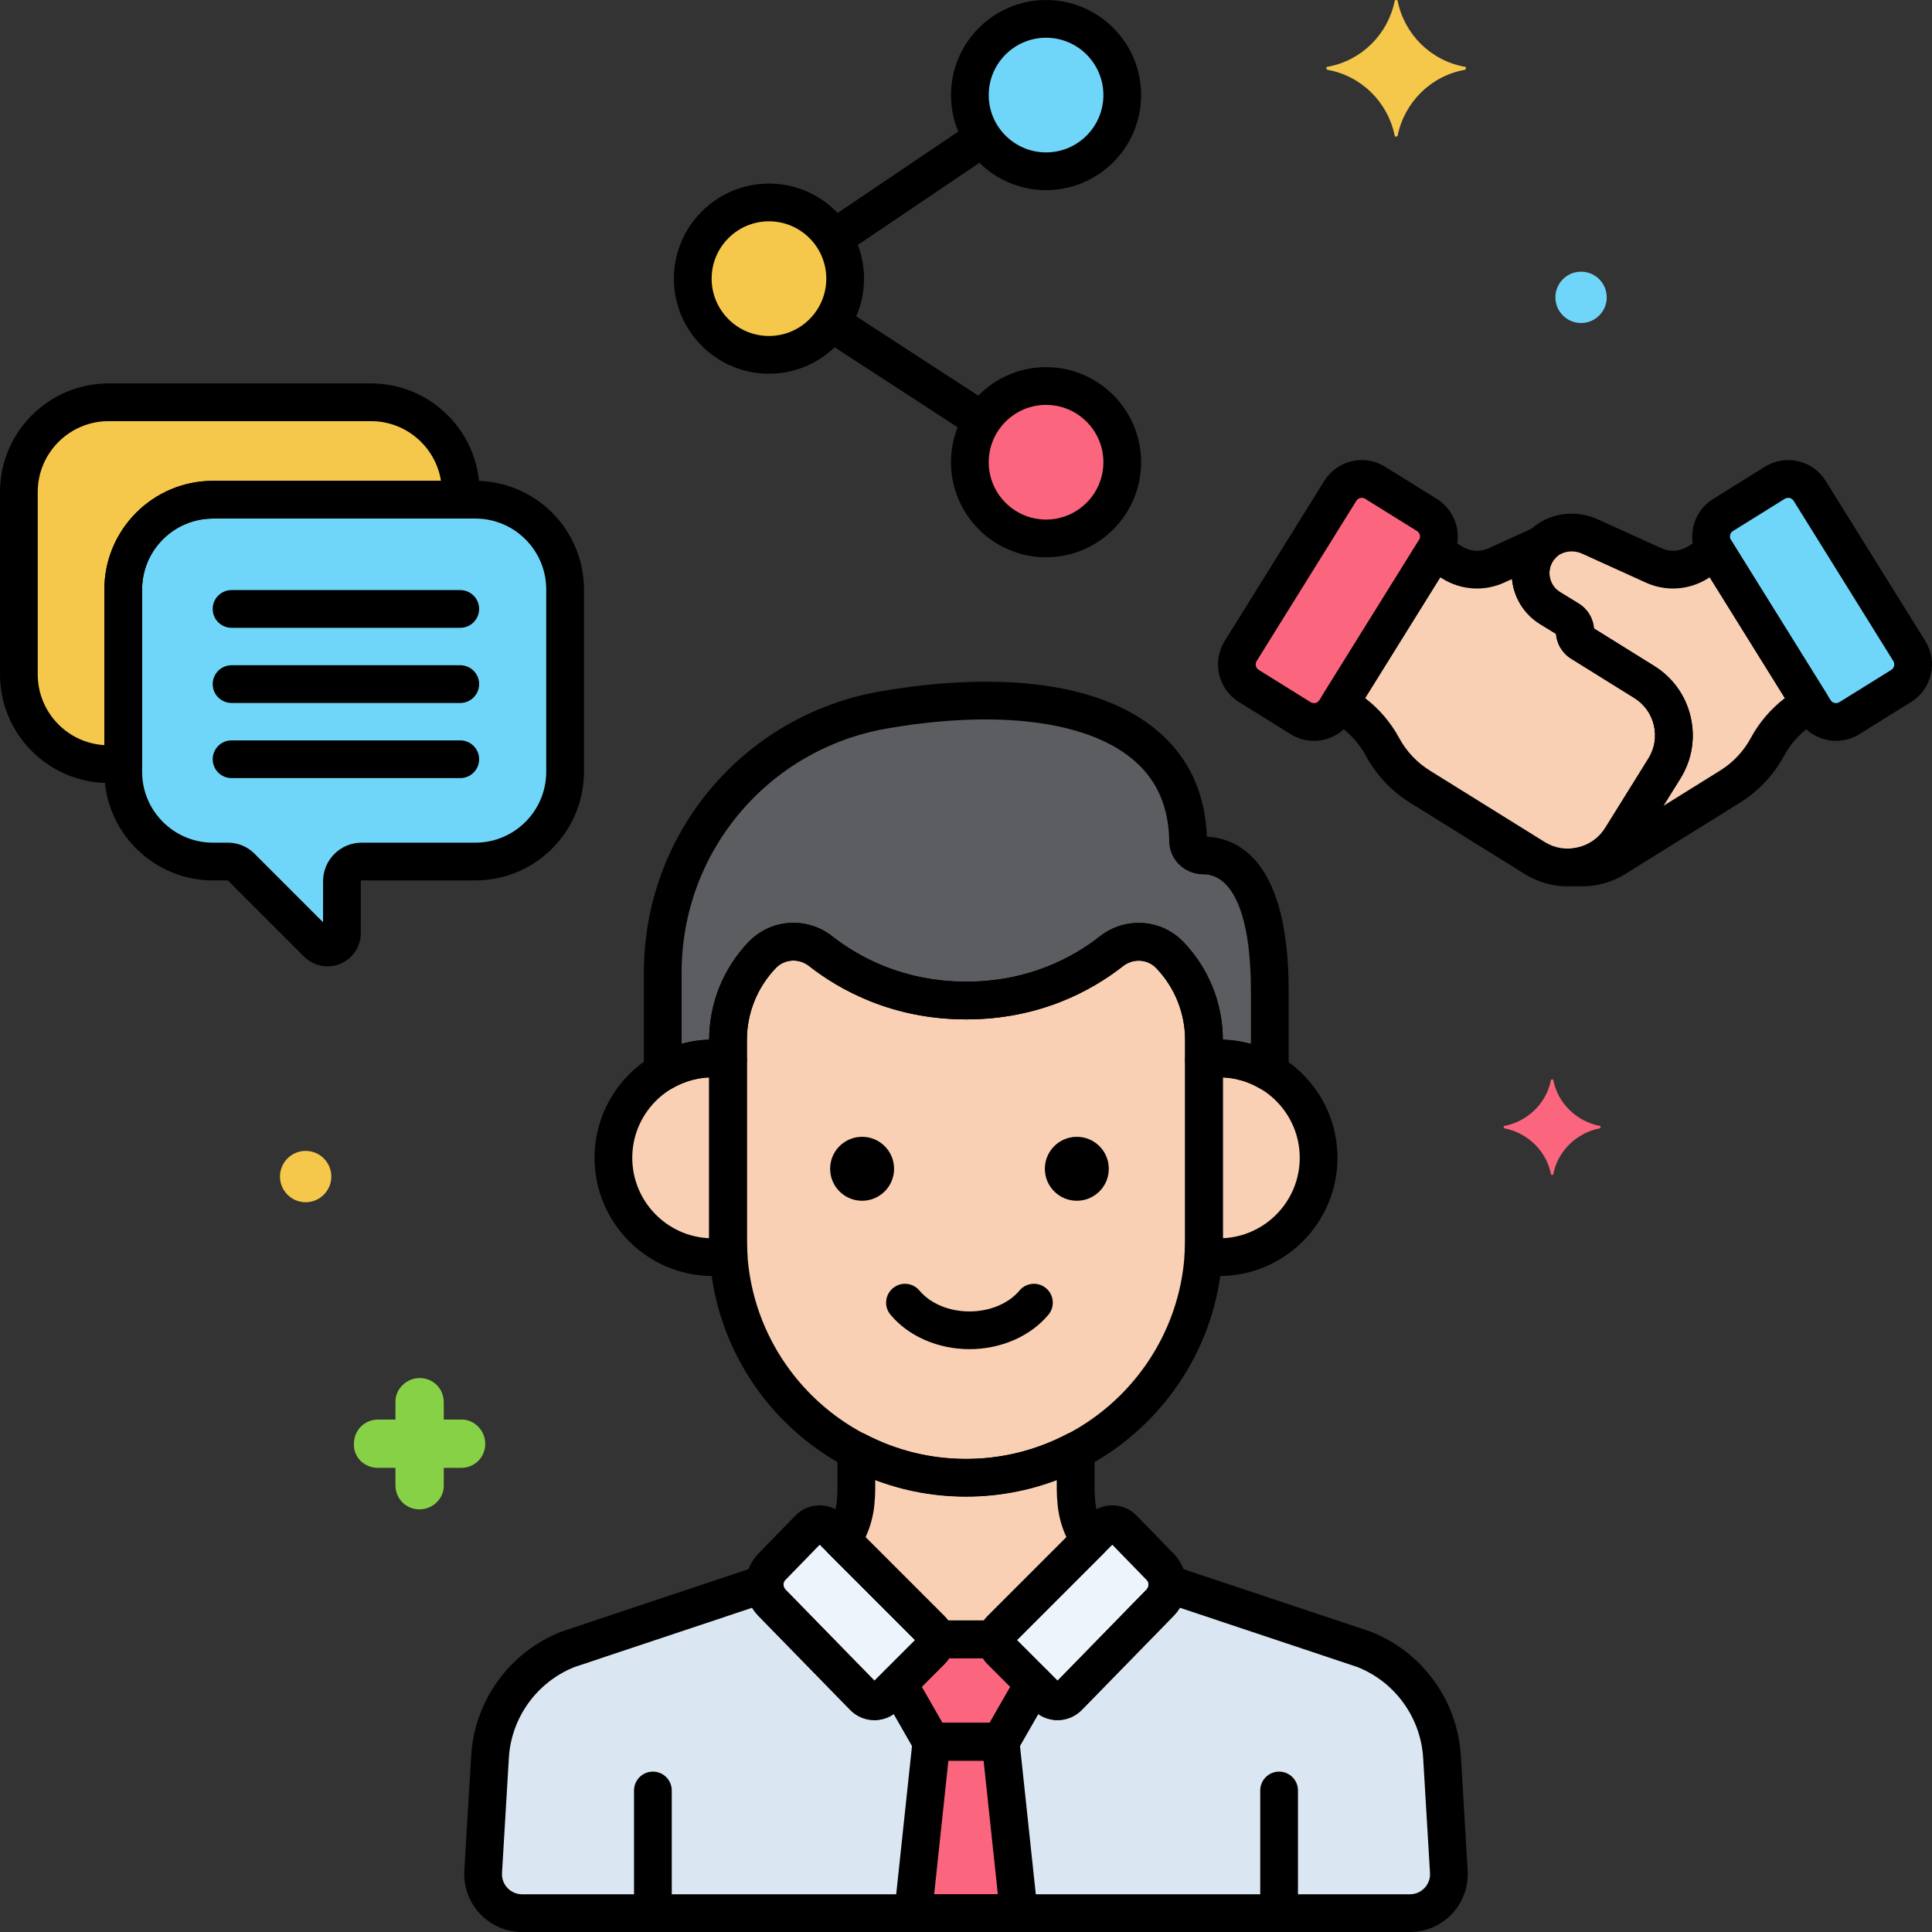 <?xml version="1.0" encoding="UTF-8"?> <svg xmlns="http://www.w3.org/2000/svg" height="512" viewBox="0 0 256 256" width="512"><rect x="0" y="0" width="256" height="256" fill="#333333" stroke="none"/><g id="Layer_17"><g><g><path d="m155.028 126.567c-2.062-2.162-5.414-2.361-7.765-.516-3.716 2.917-10.146 6.523-19.229 6.523-9.104 0-15.568-3.623-19.3-6.544-2.348-1.838-5.694-1.632-7.752.526l-.011.011c-2.892 3.032-4.505 7.061-4.505 11.251v26.464c0 17.343 14.19 31.533 31.533 31.533 17.343 0 31.533-14.19 31.533-31.533v-26.464c.001-4.19-1.612-8.219-4.504-11.251z" fill="#f9d0b4"></path></g><g><path d="m161.556 140.25c-.689 0-1.364.058-2.023.16v23.872c0 .711-.032 1.415-.079 2.115.686.111 1.385.184 2.103.184 7.271 0 13.165-5.894 13.165-13.165s-5.895-13.166-13.166-13.166z" fill="#f9d0b4"></path></g><g><path d="m96.467 164.282c0-3.267 0-17.376 0-23.872-.66-.102-1.335-.16-2.023-.16-7.271 0-13.165 5.894-13.165 13.165s5.894 13.165 13.165 13.165c.717 0 1.417-.073 2.103-.184v-.001c-.047-.699-.08-1.402-.08-2.113z" fill="#f9d0b4"></path></g><g><path d="m159.415 113.352c-1.056 0-1.971-.814-1.986-1.87-.241-17.572-20.307-20.872-40.289-17.422-16.942 2.925-29.324 17.617-29.324 34.809v13.183c1.948-1.139 4.208-1.803 6.627-1.803.689 0 1.363.058 2.023.16v-2.592c0-4.19 1.613-8.219 4.505-11.251l.011-.011c2.058-2.158 5.404-2.364 7.752-.526 3.732 2.921 10.196 6.544 19.3 6.544 9.082 0 15.512-3.606 19.229-6.523 2.35-1.845 5.703-1.646 7.765.516 2.892 3.032 4.505 7.061 4.505 11.251v2.592c.66-.102 1.335-.16 2.024-.16 2.449 0 4.733.681 6.697 1.845 0-3.679 0-7.458 0-10.824-.001-15.733-5.682-17.918-8.839-17.918z" fill="#5b5d60"></path></g><g><path d="m123.381 215.916c.362.362.548.83.573 1.304h8.093c.024-.474.21-.942.573-1.304l11.798-11.799c-.967-1.425-1.595-3.089-1.779-4.871-.073-.708-.111-1.354-.111-1.878v-5.132c-4.355 2.28-9.295 3.578-14.527 3.578-5.232 0-10.172-1.299-14.527-3.578v5.132c0 .524-.038 1.169-.111 1.878-.185 1.782-.812 3.446-1.779 4.87z" fill="#f9d0b4"></path></g><g><g><path d="m186.82 253.5c2.974 0 5.334-2.505 5.158-5.474l-.905-15.201c-.362-6.379-4.41-11.962-10.36-14.29l-26.041-8.693c.038.907-.274 1.826-.956 2.525l-12.174 12.47c-.777.777-2.036.777-2.812 0l-1.741-1.741-4.408 7.691h-9.16l-4.408-7.691-1.741 1.741c-.777.777-2.036.777-2.812 0l-12.174-12.47c-.683-.699-.994-1.618-.956-2.525l-26.041 8.693c-5.95 2.328-9.997 7.911-10.36 14.29l-.905 15.201c-.177 2.969 2.183 5.474 5.158 5.474z" fill="#dae6f1"></path></g></g><g><path d="m148.797 202.55c-.777-.777-2.036-.777-2.813 0l-13.365 13.365c-.777.777-.777 2.036 0 2.812l6.11 6.11c.777.777 2.036.777 2.812 0l12.174-12.47c1.292-1.323 1.293-3.435.003-4.761z" fill="#edf4fc"></path></g><g><path d="m107.203 202.55c.777-.777 2.036-.777 2.813 0l13.365 13.365c.777.777.777 2.036 0 2.812l-6.11 6.11c-.777.777-2.036.777-2.812 0l-12.174-12.47c-1.292-1.323-1.293-3.435-.003-4.761z" fill="#edf4fc"></path></g><g><g><path d="m135 253.5-2.42-22.712h-9.16l-2.42 22.712z" fill="#fc657e"></path></g></g><g><path d="m132.619 218.728c-.414-.414-.6-.965-.573-1.508h-8.093c.028.542-.158 1.094-.573 1.508l-4.369 4.369 4.408 7.691h9.16l4.408-7.691z" fill="#fc657e"></path></g><g><path d="m28.219 66.213h34.771c6.539 0 11.889 5.35 11.889 11.889v24.168c0 6.539-5.35 11.889-11.889 11.889h-15.077c-1.437 0-2.603 1.165-2.604 2.602l-.005 6.886c-.001 1.694-2.049 2.541-3.247 1.343l-10.105-10.107c-.464-.464-1.093-.724-1.748-.724h-1.985c-6.539 0-11.889-5.35-11.889-11.889v-24.168c0-6.539 5.35-11.889 11.889-11.889z" fill="#70d6f9"></path></g><g><path d="m16.33 78.102c0-6.539 5.35-11.889 11.889-11.889h32.829v-1.02c0-6.539-5.35-11.889-11.889-11.889h-34.77c-6.539.001-11.889 5.351-11.889 11.89v24.168c0 6.539 5.35 11.889 11.889 11.889h1.942v-23.149z" fill="#f5c84c"></path></g><g><circle cx="101.892" cy="36.922" fill="#f5c84c" r="10.097"></circle></g><g><circle cx="138.608" cy="12.597" fill="#70d6f9" r="10.097"></circle></g><g><circle cx="138.608" cy="61.246" fill="#fc657e" r="10.097"></circle></g><g><path d="m182.215 63.971 6.867 4.271c1.573.978 2.054 3.046 1.076 4.619l-13.202 21.223c-.978 1.573-3.046 2.054-4.619 1.076l-6.867-4.271c-1.573-.978-2.054-3.046-1.076-4.619l13.202-21.223c.978-1.573 3.046-2.055 4.619-1.076z" fill="#fc657e"></path></g><g><path d="m235.173 63.971-6.867 4.271c-1.573.978-2.055 3.046-1.076 4.619l13.202 21.223c.978 1.573 3.046 2.054 4.619 1.076l6.867-4.271c1.573-.978 2.054-3.046 1.076-4.619l-13.202-21.223c-.978-1.573-3.046-2.055-4.619-1.076z" fill="#70d6f9"></path></g><g><path d="m227.349 73.052-2.404 1.496c-1.755 1.092-3.94 1.234-5.822.379l-8.428-3.828c-2.139-.971-4.723-.615-6.357 1.073-2.417 2.497-1.901 6.589 1.061 8.408l2.491 1.529c.687.422.952 1.191.808 1.888.092.453.348.877.792 1.153l8.381 5.213c3.904 2.428 5.1 7.561 2.671 11.465l-5.718 9.192c-1.397 2.246-3.691 3.59-6.13 3.868 1.799.205 3.678-.166 5.335-1.197l15.227-9.472c2.074-1.29 3.775-3.099 4.936-5.248s2.862-3.958 4.936-5.248l.78-.485z" fill="#f9d0b4"></path></g><g><path d="m217.871 90.365-8.381-5.213c-.595-.37-.941-1.12-.802-1.854-.087-.466-.34-.906-.798-1.187l-2.491-1.529c-2.961-1.818-3.478-5.911-1.061-8.408.003-.003.006-.005.009-.008l-6.082 2.762c-1.882.855-4.067.712-5.822-.379l-2.404-1.496-12.558 20.187.78.485c2.074 1.29 3.775 3.099 4.936 5.248s2.862 3.958 4.936 5.248l15.227 9.472c3.894 2.423 9.045 1.219 11.465-2.671l5.718-9.192c2.427-3.904 1.231-9.037-2.672-11.465z" fill="#f9d0b4"></path></g><g><path d="m212.013 149.2c-3.1-.6-5.6-3-6.2-6.1 0-.1-.3-.1-.3 0-.6 3.1-3.1 5.5-6.2 6.1-.1 0-.1.2 0 .3 3.1.6 5.6 3 6.2 6.1 0 .1.3.1.3 0 .6-3.1 3.1-5.5 6.2-6.1.1-.1.1-.3 0-.3z" fill="#fc657e"></path></g><g><path d="m50.1 194.5h2.3v2.3c0 1.8 1.4 3.2 3.2 3.2 1.7 0 3.2-1.4 3.2-3.1v-.1-2.3h2.3c1.8 0 3.2-1.4 3.2-3.2 0-1.7-1.4-3.2-3.1-3.2h-.1-2.3v-2.3c0-1.8-1.4-3.2-3.2-3.2-1.7 0-3.2 1.4-3.2 3.1v.1 2.3h-2.3c-1.8 0-3.2 1.4-3.2 3.2-.1 1.7 1.3 3.2 3.2 3.2-.1 0-.1 0 0 0z" fill="#87d147"></path></g><g><circle cx="40.5" cy="155.9" fill="#f5c84c" r="3.4"></circle></g><g><circle cx="209.5" cy="39.4" fill="#70d6f9" r="3.4"></circle></g><g><path d="m175.9 8.85c4.5-.8 8-4.3 8.9-8.7 0-.2.4-.2.4 0 .9 4.4 4.4 7.9 8.9 8.7.2 0 .2.3 0 .4-4.5.8-8 4.3-8.9 8.7 0 .2-.4.2-.4 0-.9-4.4-4.4-7.9-8.9-8.7-.2-.1-.2-.4 0-.4z" fill="#f5c84c"></path></g><g><path d="m128 198.315c-18.766 0-34.033-15.267-34.033-34.033v-26.464c0-4.854 1.845-9.463 5.195-12.977 2.956-3.099 7.729-3.43 11.113-.781 3.504 2.743 9.43 6.013 17.759 6.013 8.311 0 14.205-3.257 17.686-5.989 3.389-2.66 8.168-2.334 11.117.757 3.35 3.514 5.195 8.122 5.195 12.977v26.464c.001 18.766-15.266 34.033-34.032 34.033zm-22.868-71.035c-.86 0-1.708.338-2.341 1-2.47 2.591-3.824 5.974-3.824 9.538v26.464c0 16.009 13.024 29.033 29.033 29.033s29.033-13.024 29.033-29.033v-26.464c0-3.564-1.354-6.947-3.814-9.526-1.161-1.218-3.057-1.336-4.411-.275-4.101 3.219-11.034 7.056-20.773 7.056-9.754 0-16.717-3.848-20.841-7.075-.615-.481-1.342-.718-2.062-.718z"></path></g><g><path d="m161.557 169.081c-.781 0-1.599-.07-2.5-.215-1.274-.205-2.184-1.347-2.098-2.635.051-.754.074-1.373.074-1.948v-23.873c0-1.233.899-2.282 2.118-2.471.813-.125 1.623-.189 2.406-.189 8.638 0 15.665 7.027 15.665 15.665s-7.028 15.666-15.665 15.666zm.476-26.32v21.309c5.661-.25 10.188-4.934 10.188-10.655s-4.527-10.404-10.188-10.654z"></path></g><g><path d="m94.444 169.081c-8.638 0-15.666-7.027-15.666-15.666 0-8.638 7.027-15.665 15.666-15.665.783 0 1.592.064 2.405.189 1.219.188 2.118 1.237 2.118 2.471v23.872c0 .58.023 1.198.074 1.947.086 1.287-.821 2.428-2.094 2.635-.899.146-1.718.217-2.503.217zm-.477-26.32c-5.661.25-10.189 4.933-10.189 10.654s4.528 10.405 10.189 10.655z"></path></g><g><path d="m128.458 178.771c-4.159 0-8.069-1.703-10.459-4.555-.887-1.058-.748-2.635.31-3.522 1.059-.887 2.635-.747 3.522.31 1.452 1.732 3.93 2.767 6.627 2.767s5.175-1.035 6.627-2.767c.887-1.058 2.463-1.198 3.522-.31 1.058.887 1.197 2.464.31 3.522-2.39 2.853-6.3 4.555-10.459 4.555z"></path></g><g><path d="m168.253 144.595c-.441 0-.882-.117-1.275-.35-1.65-.978-3.525-1.495-5.422-1.495-.528 0-1.081.044-1.642.131-.721.11-1.455-.098-2.009-.573s-.873-1.168-.873-1.898v-2.592c0-3.564-1.354-6.947-3.814-9.526-1.162-1.218-3.058-1.337-4.411-.275-4.101 3.219-11.034 7.056-20.773 7.056-9.754 0-16.717-3.848-20.841-7.075-1.349-1.056-3.241-.935-4.402.283-2.47 2.591-3.824 5.974-3.824 9.538v2.592c0 .729-.319 1.423-.873 1.898s-1.288.683-2.009.573c-.562-.087-1.114-.131-1.642-.131-1.875 0-3.731.505-5.366 1.461-.774.451-1.73.456-2.506.01-.777-.446-1.256-1.273-1.256-2.168v-13.184c0-18.456 13.205-34.131 31.398-37.272 9.381-1.621 26.603-3.108 36.525 5.132 4.215 3.5 6.459 8.254 6.675 14.135 4.27.213 10.839 3.321 10.839 20.406v10.824c0 .898-.482 1.728-1.262 2.172-.383.218-.81.328-1.237.328zm-6.22-6.838c1.26.039 2.51.232 3.721.571v-7.058c0-9.799-2.31-15.418-6.338-15.418-2.44 0-4.453-1.945-4.486-4.336-.064-4.686-1.662-8.265-4.884-10.94-6.121-5.082-17.959-6.559-32.48-4.052-15.789 2.727-27.249 16.33-27.249 32.345v9.44c1.189-.327 2.415-.514 3.651-.552.015-4.833 1.859-9.417 5.195-12.916 2.956-3.099 7.729-3.43 11.113-.781 3.504 2.743 9.43 6.013 17.759 6.013 8.311 0 14.205-3.257 17.686-5.989 3.389-2.66 8.168-2.334 11.117.757 3.336 3.499 5.18 8.084 5.195 12.916zm-2.104-26.31h.01z"></path></g><g><path d="m169.488 255.22c-1.381 0-2.5-1.119-2.5-2.5v-15.471c0-1.381 1.119-2.5 2.5-2.5s2.5 1.119 2.5 2.5v15.471c0 1.381-1.119 2.5-2.5 2.5z"></path></g><g><path d="m86.512 255.22c-1.381 0-2.5-1.119-2.5-2.5v-15.471c0-1.381 1.119-2.5 2.5-2.5s2.5 1.119 2.5 2.5v15.471c0 1.381-1.119 2.5-2.5 2.5z"></path></g><g><circle cx="142.685" cy="154.87" r="4.237"></circle></g><g><circle cx="114.233" cy="154.87" r="4.237"></circle></g><g><path d="m132.046 219.72h-8.093c-1.265 0-2.318-.941-2.479-2.175l-11.66-11.66c-.848-.848-.975-2.179-.301-3.171.753-1.11 1.224-2.398 1.361-3.725.064-.617.098-1.177.098-1.62v-5.132c0-.875.457-1.686 1.206-2.139s1.679-.482 2.454-.076c4.175 2.185 8.673 3.293 13.368 3.293 4.696 0 9.194-1.108 13.368-3.293.774-.406 1.706-.377 2.454.076.749.453 1.206 1.264 1.206 2.139v5.132c0 .443.034 1.003.098 1.621.137 1.326.608 2.614 1.361 3.724.673.993.547 2.323-.301 3.171l-11.66 11.66c-.161 1.234-1.215 2.175-2.48 2.175zm-10.433-2.037h.01zm4.019-2.963h4.736c.144-.203.305-.395.483-.572l10.458-10.459c-.614-1.319-1.009-2.737-1.159-4.185-.081-.786-.124-1.524-.124-2.136v-1.271c-7.671 2.917-16.381 2.917-24.055 0v1.271c0 .611-.043 1.35-.124 2.135-.15 1.448-.545 2.866-1.159 4.186l10.458 10.459c.181.178.342.369.486.572z"></path></g><g><path d="m60.986 83.189h-30.302c-1.381 0-2.5-1.119-2.5-2.5s1.119-2.5 2.5-2.5h30.302c1.381 0 2.5 1.119 2.5 2.5s-1.119 2.5-2.5 2.5z"></path></g><g><path d="m60.986 93.147h-30.302c-1.381 0-2.5-1.119-2.5-2.5s1.119-2.5 2.5-2.5h30.302c1.381 0 2.5 1.119 2.5 2.5s-1.119 2.5-2.5 2.5z"></path></g><g><path d="m60.986 103.104h-30.302c-1.381 0-2.5-1.119-2.5-2.5s1.119-2.5 2.5-2.5h30.302c1.381 0 2.5 1.119 2.5 2.5s-1.119 2.5-2.5 2.5z"></path></g><g><path d="m110.77 33.89c-.803 0-1.591-.386-2.075-1.102-.772-1.144-.471-2.698.674-3.471l18.994-12.821c1.144-.771 2.697-.471 3.471.674.772 1.144.471 2.698-.674 3.471l-18.994 12.821c-.429.289-.916.428-1.396.428z"></path></g><g><path d="m129.951 58.121c-.467 0-.939-.131-1.36-.404l-19.578-12.726c-1.158-.752-1.486-2.301-.734-3.458.753-1.158 2.301-1.487 3.458-.734l19.578 12.726c1.158.752 1.486 2.301.734 3.458-.478.737-1.28 1.138-2.098 1.138z"></path></g><g><g><path d="m186.82 256h-117.64c-2.104 0-4.137-.878-5.58-2.409-1.442-1.531-2.198-3.613-2.073-5.713l.905-15.201c.416-7.326 5.104-13.793 11.944-16.47.04-.016.08-.03.12-.043l26.041-8.693c.778-.26 1.638-.121 2.295.374s1.029 1.281.995 2.103c-.008.184.029.45.247.673l11.796 12.083 1.375-1.375c.551-.55 1.326-.813 2.098-.71.771.103 1.451.56 1.838 1.235l3.688 6.435h6.263l3.688-6.435c.387-.675 1.067-1.132 1.838-1.235s1.547.16 2.098.71l1.375 1.375 11.795-12.083c.219-.224.255-.49.248-.674-.034-.822.337-1.608.995-2.103.656-.495 1.515-.634 2.295-.374l26.041 8.693c.04.014.08.028.12.043 6.84 2.677 11.528 9.145 11.945 16.477l.904 15.194c.125 2.1-.631 4.182-2.073 5.713-1.444 1.532-3.478 2.41-5.581 2.41zm-110.678-35.114c-4.994 1.98-8.414 6.715-8.718 12.082l-.905 15.208c-.044.741.212 1.447.721 1.987s1.198.838 1.941.838h117.64c.743 0 1.432-.298 1.941-.838.509-.541.765-1.246.721-1.987l-.905-15.201c-.305-5.373-3.725-10.108-8.719-12.088l-23.523-7.853c-.232.39-.511.753-.832 1.082l-12.173 12.47c-.869.869-1.997 1.336-3.195 1.336-.932 0-1.821-.282-2.568-.806l-2.818 4.917c-.445.777-1.273 1.257-2.169 1.257h-9.16c-.896 0-1.724-.479-2.169-1.257l-2.818-4.917c-.748.523-1.636.806-2.568.806-1.199 0-2.326-.467-3.174-1.315l-12.195-12.491c-.32-.328-.598-.691-.831-1.081z"></path></g></g><g><path d="m140.135 227.92c-1.2 0-2.327-.467-3.175-1.315l-6.109-6.109c-.848-.847-1.315-1.974-1.315-3.174 0-1.199.467-2.326 1.315-3.174l13.365-13.365c1.749-1.75 4.597-1.75 6.347-.001.008.008.016.017.024.025l4.922 5.057c2.253 2.314 2.25 5.938-.006 8.25l-12.174 12.471c-.868.869-1.995 1.335-3.194 1.335zm-5.386-10.598 5.382 5.382 11.796-12.083c.348-.355.348-.914.001-1.27l-4.542-4.667z"></path></g><g><path d="m115.865 227.92c-1.199 0-2.326-.467-3.174-1.315l-12.195-12.491c-2.256-2.312-2.259-5.935-.006-8.25l4.922-5.057c.008-.008.016-.017.024-.025 1.75-1.75 4.599-1.749 6.347.001l13.365 13.365c.848.848 1.315 1.975 1.315 3.174 0 1.2-.467 2.327-1.315 3.175l-6.109 6.109c-.848.847-1.975 1.314-3.174 1.314zm.383-4.829h.01zm-7.634-18.406-4.542 4.667c-.347.356-.346.914.001 1.27l11.796 12.083 5.382-5.382z"></path></g><g><g><path d="m135 256h-14c-.709 0-1.385-.301-1.859-.829s-.702-1.231-.627-1.937l2.42-22.711c.135-1.271 1.208-2.235 2.486-2.235h9.16c1.278 0 2.351.964 2.486 2.235l2.42 22.711c.075.706-.153 1.409-.627 1.937s-1.15.829-1.859.829zm-11.22-5h8.439l-1.887-17.711h-4.665z"></path></g></g><g><path d="m132.58 233.289h-9.16c-.896 0-1.724-.479-2.169-1.257l-4.408-7.691c-.561-.979-.397-2.213.401-3.011l4.211-4.212c.025-.603.267-1.179.686-1.619.472-.497 1.127-.778 1.813-.778h8.093c.685 0 1.34.281 1.813.778.419.44.661 1.017.686 1.619l4.211 4.212c.798.798.962 2.032.401 3.011l-4.408 7.691c-.446.777-1.274 1.257-2.17 1.257zm-7.711-5h6.263l2.737-4.776-3.017-3.017c-.236-.236-.443-.497-.618-.775h-4.466c-.176.279-.383.54-.62.777l-3.016 3.016z"></path></g><g><path d="m43.398 128.048c-1.144 0-2.265-.447-3.108-1.292l-10.105-10.106-1.966.008c-7.934 0-14.389-6.455-14.389-14.388v-24.168c0-7.934 6.455-14.389 14.389-14.389h34.771c7.934 0 14.388 6.455 14.388 14.389v24.168c0 7.934-6.455 14.388-14.388 14.388h-15.077c-.057 0-.104.047-.104.104l-.005 6.886c-.001 1.787-1.069 3.382-2.72 4.064-.546.226-1.119.336-1.686.336zm-15.179-59.335c-5.177 0-9.389 4.212-9.389 9.389v24.168c0 5.177 4.212 9.388 9.389 9.388h1.985c1.328 0 2.577.518 3.516 1.457l9.085 9.086.004-5.442c.002-2.813 2.292-5.101 5.104-5.101h15.077c5.177 0 9.388-4.211 9.388-9.388v-24.168c0-5.177-4.211-9.389-9.388-9.389z"></path></g><g><path d="m16.33 103.75h-1.941c-7.934 0-14.389-6.455-14.389-14.388v-24.169c0-7.934 6.455-14.388 14.389-14.388h34.771c7.934 0 14.389 6.455 14.389 14.388v1.02c0 1.381-1.119 2.5-2.5 2.5h-32.83c-5.177 0-9.389 4.212-9.389 9.389v23.148c0 1.381-1.119 2.5-2.5 2.5zm-1.941-47.945c-5.177 0-9.389 4.212-9.389 9.388v24.168c0 4.989 3.912 9.082 8.83 9.372v-20.631c0-7.934 6.455-14.389 14.389-14.389h30.213c-.711-4.476-4.598-7.908-9.272-7.908z"></path></g><g><path d="m101.892 49.519c-6.946 0-12.597-5.651-12.597-12.597s5.651-12.597 12.597-12.597 12.597 5.651 12.597 12.597-5.651 12.597-12.597 12.597zm0-20.194c-4.189 0-7.597 3.408-7.597 7.597s3.408 7.597 7.597 7.597 7.597-3.408 7.597-7.597-3.408-7.597-7.597-7.597z"></path></g><g><path d="m138.608 25.194c-6.946 0-12.597-5.651-12.597-12.597s5.651-12.597 12.597-12.597 12.597 5.651 12.597 12.597-5.651 12.597-12.597 12.597zm0-20.194c-4.189 0-7.597 3.408-7.597 7.597s3.408 7.597 7.597 7.597 7.597-3.408 7.597-7.597-3.408-7.597-7.597-7.597z"></path></g><g><path d="m138.608 73.843c-6.946 0-12.597-5.651-12.597-12.597s5.651-12.597 12.597-12.597 12.597 5.651 12.597 12.597-5.651 12.597-12.597 12.597zm0-20.194c-4.189 0-7.597 3.408-7.597 7.597s3.408 7.597 7.597 7.597 7.597-3.408 7.597-7.597-3.408-7.597-7.597-7.597z"></path></g><g><path d="m174.097 98.168c-1.08 0-2.141-.301-3.081-.886l-6.866-4.271c-2.74-1.706-3.583-5.322-1.879-8.063l13.203-21.223c.825-1.328 2.119-2.254 3.642-2.609 1.522-.355 3.092-.096 4.42.731l6.866 4.271c2.741 1.704 3.583 5.32 1.879 8.062l-13.202 21.223c-.826 1.328-2.119 2.254-3.642 2.609-.445.105-.894.156-1.34.156zm6.349-32.204c-.08 0-.147.011-.196.022-.128.03-.369.119-.531.38l-13.202 21.224c-.248.4-.125.927.274 1.176l6.866 4.271c.262.163.516.137.645.107.128-.03.369-.119.531-.381l13.202-21.222c.248-.4.125-.927-.274-1.175l-6.867-4.272c-.161-.101-.32-.13-.448-.13z"></path></g><g><path d="m243.291 98.168c-.446 0-.895-.051-1.339-.155-1.523-.355-2.816-1.282-3.642-2.609l-13.202-21.223c-1.705-2.741-.862-6.357 1.878-8.062l6.867-4.271c1.327-.827 2.897-1.086 4.42-.731s2.816 1.281 3.642 2.609l13.202 21.223c1.705 2.741.862 6.357-1.878 8.062l-6.867 4.271c-.94.585-2.002.886-3.081.886zm-6.349-32.204c-.128 0-.287.029-.448.129l-6.867 4.271c-.399.249-.522.776-.273 1.176l13.202 21.223c.163.261.403.351.531.38s.383.056.644-.106l6.867-4.271c.399-.249.522-.776.273-1.176l-13.201-21.223c-.163-.261-.403-.351-.531-.38-.05-.011-.118-.023-.197-.023zm-1.769-1.993h.01z"></path></g><g><path d="m209.669 117.447c-.417 0-.837-.024-1.259-.072-1.263-.145-2.216-1.213-2.216-2.484s.954-2.339 2.216-2.484c1.785-.204 3.349-1.19 4.292-2.705l5.718-9.192c.822-1.321 1.08-2.883.727-4.398s-1.275-2.802-2.596-3.624l-8.381-5.214c-1.002-.623-1.685-1.61-1.922-2.779-.033-.162-.049-.326-.05-.49l-2.107-1.294c-2.061-1.265-3.417-3.367-3.719-5.767-.303-2.4.488-4.773 2.17-6.511 2.326-2.402 6.017-3.05 9.188-1.611l8.428 3.828c1.123.51 2.419.426 3.468-.226l2.404-1.496c.563-.349 1.243-.462 1.888-.312.646.15 1.205.551 1.556 1.114l12.556 20.19c.35.563.462 1.242.312 1.888s-.551 1.206-1.114 1.556l-.78.485c-1.702 1.059-3.104 2.55-4.057 4.313-1.365 2.528-3.376 4.666-5.815 6.183l-15.227 9.472c-1.728 1.075-3.671 1.63-5.68 1.63zm1.551-34.164 7.971 4.959c2.455 1.527 4.168 3.918 4.825 6.734s.176 5.719-1.351 8.173l-2.26 3.633 7.531-4.685c1.701-1.058 3.104-2.55 4.056-4.313 1.113-2.062 2.657-3.865 4.512-5.283l-9.957-16.007-.282.175c-2.471 1.537-5.526 1.736-8.176.533l-8.427-3.827c-1.229-.559-2.681-.337-3.528.536-.622.643-.914 1.52-.802 2.407s.613 1.664 1.375 2.132l2.491 1.529c1.176.722 1.91 1.965 2.022 3.304z"></path></g><g><path d="m207.724 117.448c-1.996 0-3.954-.555-5.686-1.632l-15.226-9.471c-2.439-1.517-4.45-3.655-5.815-6.183-.952-1.764-2.355-3.255-4.057-4.314l-.78-.484c-.563-.35-.964-.91-1.114-1.556-.151-.646-.039-1.325.312-1.888l12.559-20.188c.35-.563.91-.964 1.555-1.114.646-.151 1.324-.039 1.888.312l2.404 1.496c1.047.651 2.343.735 3.467.226l6.083-2.763c1.099-.5 2.4-.141 3.089.853.688.994.567 2.337-.288 3.191-.01.01-.02.02-.03.03-.58.612-.864 1.479-.753 2.356.112.887.613 1.664 1.375 2.132l2.491 1.529c1.031.633 1.722 1.648 1.948 2.86.026.14.041.282.042.423l8.003 4.979c2.455 1.527 4.168 3.919 4.825 6.735s.176 5.719-1.351 8.173l-5.718 9.193c-1.523 2.449-3.915 4.16-6.735 4.817-.826.193-1.661.288-2.488.288zm-26.84-24.946c1.855 1.418 3.399 3.221 4.512 5.283.953 1.764 2.355 3.255 4.057 4.313l15.227 9.472c1.317.819 2.879 1.074 4.397.72 1.519-.354 2.806-1.273 3.625-2.588l5.718-9.193c.822-1.321 1.08-2.883.727-4.398s-1.275-2.802-2.596-3.624l-8.381-5.213c-1.155-.718-1.883-1.956-1.997-3.284l-2.083-1.279c-2.061-1.265-3.417-3.367-3.719-5.767-.009-.073-.018-.145-.024-.217l-1.048.476c-2.649 1.204-5.706 1.003-8.176-.533l-.281-.175z"></path></g></g></g></svg> 